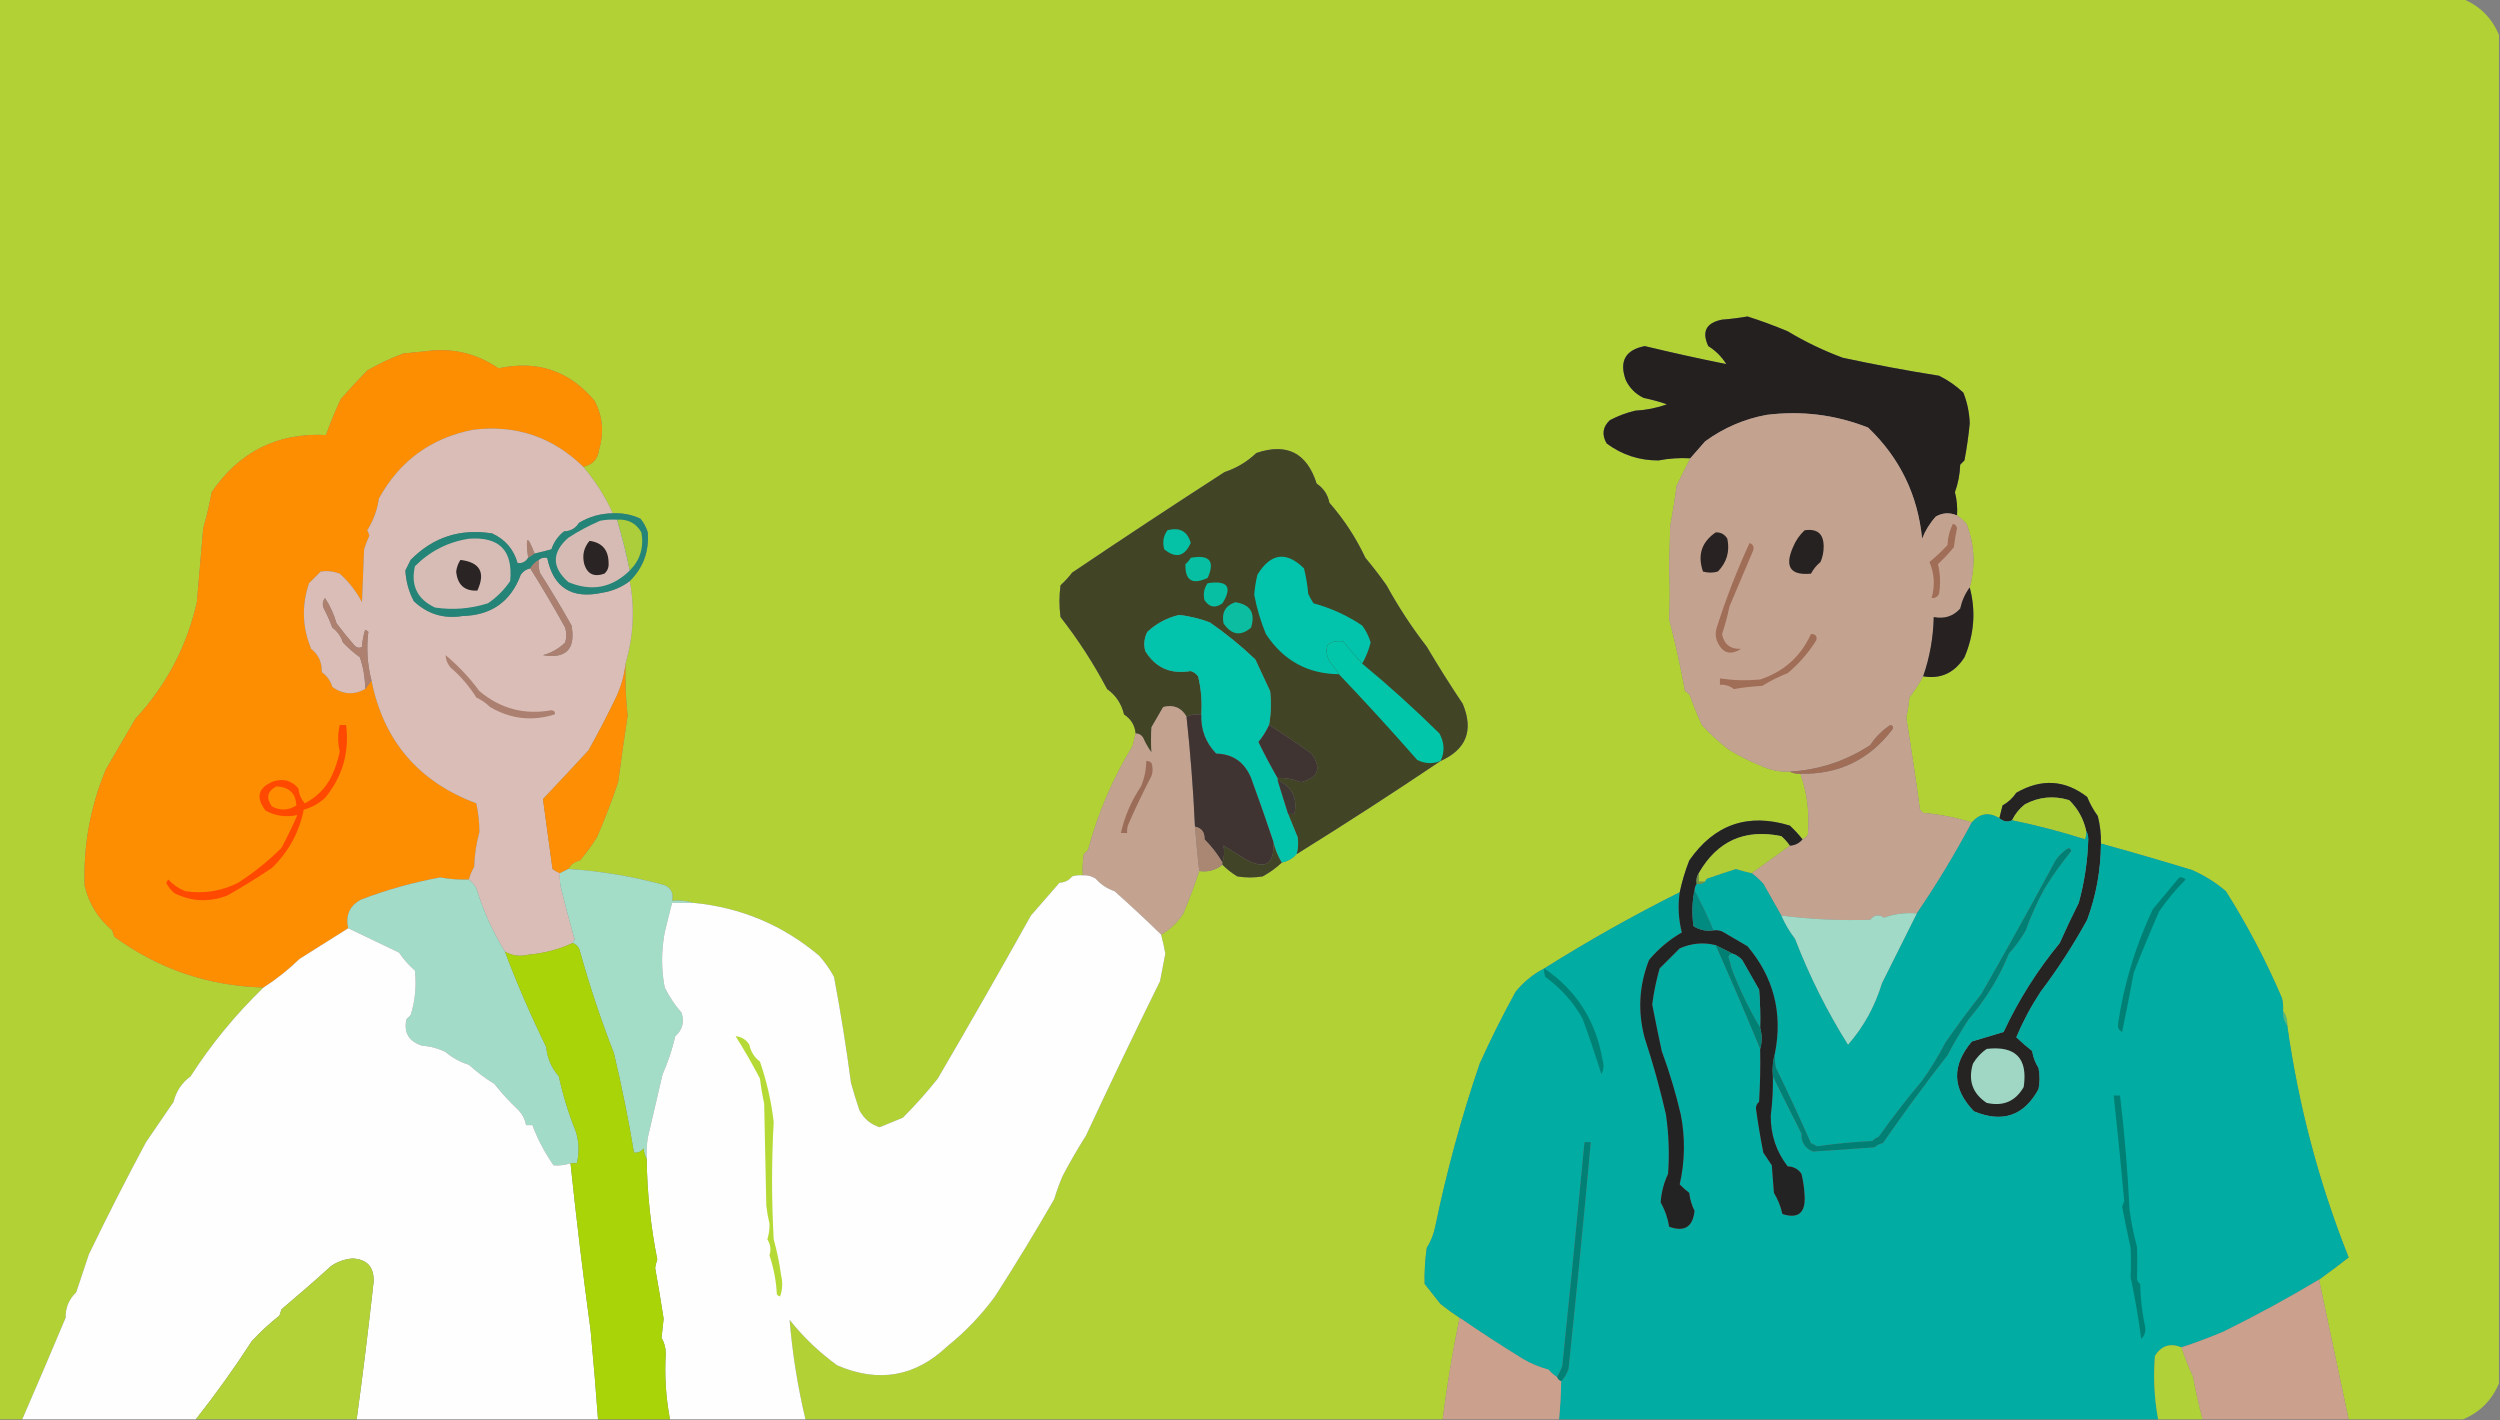 <?xml version="1.0" encoding="UTF-8"?>
<!DOCTYPE svg PUBLIC "-//W3C//DTD SVG 1.1//EN" "http://www.w3.org/Graphics/SVG/1.1/DTD/svg11.dtd">
<svg xmlns="http://www.w3.org/2000/svg" version="1.1" width="1181px" height="671px" style="shape-rendering:geometricPrecision; text-rendering:geometricPrecision; image-rendering:optimizeQuality; fill-rule:evenodd; clip-rule:evenodd" xmlns:xlink="http://www.w3.org/1999/xlink">
<rect width="100%" height="100%" fill="#808080" stroke="none"/>
<g><path style="opacity:1" fill="#b1d135" d="M -0.5,-0.5 C 387.5,-0.5 775.5,-0.5 1163.5,-0.5C 1171.5,2.833 1177.17,8.5 1180.5,16.5C 1180.5,228.833 1180.5,441.167 1180.5,653.5C 1177.17,661.5 1171.5,667.167 1163.5,670.5C 1145.5,670.5 1127.5,670.5 1109.5,670.5C 1104.86,648.537 1100.2,626.537 1095.5,604.5C 1100.29,601.086 1104.95,597.586 1109.5,594C 1095.49,558.853 1085.82,522.353 1080.5,484.5C 1080.59,481.848 1079.92,479.515 1078.5,477.5C 1078.66,475.473 1078.5,473.473 1078,471.5C 1070.48,453.917 1061.65,437.083 1051.5,421C 1046.74,416.931 1041.4,413.597 1035.5,411C 1021.17,406.618 1006.83,402.452 992.5,398.5C 992.575,394.103 992.075,389.77 991,385.5C 988.96,382.719 987.293,379.719 986,376.5C 975.491,368.365 964.324,367.698 952.5,374.5C 950.81,377.024 948.643,379.024 946,380.5C 945.495,382.518 944.995,384.518 944.5,386.5C 939.579,383.552 935.246,384.219 931.5,388.5C 924.107,386.216 916.44,384.716 908.5,384C 908,383.5 907.5,383 907,382.5C 905.052,368.106 902.885,353.606 900.5,339C 901.204,335.872 901.704,332.706 902,329.5C 904.452,326.239 906.619,322.906 908.5,319.5C 916.801,320.881 923.301,317.881 928,310.5C 932.62,299.694 933.453,288.694 930.5,277.5C 933.268,267.288 932.768,257.288 929,247.5C 927.629,245.959 926.129,244.625 924.5,243.5C 924.759,239.76 924.426,236.094 923.5,232.5C 925.022,228.318 925.855,223.985 926,219.5C 926.667,218.833 927.333,218.167 928,217.5C 929.105,211.704 929.938,205.87 930.5,200C 930.33,194.981 929.33,190.148 927.5,185.5C 924.095,182.269 920.261,179.602 916,177.5C 900.785,175.093 885.618,172.259 870.5,169C 861.462,165.648 852.795,161.481 844.5,156.5C 838.257,153.876 831.923,151.543 825.5,149.5C 821.529,150.197 817.529,150.697 813.5,151C 805.982,152.495 803.815,156.662 807,163.5C 810.5,165.667 813.333,168.5 815.5,172C 802.819,169.458 789.986,166.625 777,163.5C 767.838,165.299 764.838,170.632 768,179.5C 769.829,183.323 772.662,186.157 776.5,188C 780.251,188.749 783.918,189.749 787.5,191C 782.65,192.732 777.65,193.732 772.5,194C 768.324,194.977 764.324,196.477 760.5,198.5C 757.096,201.704 756.596,205.371 759,209.5C 766.273,214.886 774.44,217.553 783.5,217.5C 788.435,216.552 793.435,216.219 798.5,216.5C 796.326,220.848 794.159,225.182 792,229.5C 791.196,235.88 790.196,242.214 789,248.5C 788.833,255.167 788.667,261.833 788.5,268.5C 788.905,276.593 788.905,284.593 788.5,292.5C 791.424,303.609 793.924,314.943 796,326.5C 797.158,326.998 797.991,327.831 798.5,329C 800.138,333.58 801.971,338.08 804,342.5C 807.867,346.702 812.033,350.535 816.5,354C 821.582,357.152 826.916,359.818 832.5,362C 836.568,363.894 840.902,364.727 845.5,364.5C 847.042,365.301 848.708,365.634 850.5,365.5C 853.8,374.855 854.967,384.521 854,394.5C 853.292,395.381 852.458,396.047 851.5,396.5C 849.706,394.203 847.706,392.037 845.5,390C 825.664,383.945 809.831,389.445 798,406.5C 796.074,411.435 794.574,416.435 793.5,421.5C 771.558,432.469 750.225,444.469 729.5,457.5C 724.294,460.197 719.794,463.863 716,468.5C 709.872,479.621 704.205,490.954 699,502.5C 690.409,527.682 683.409,553.349 678,579.5C 677.268,583.115 675.935,586.448 674,589.5C 673.199,595.165 672.866,600.832 673,606.5C 675.5,609.667 678,612.833 680.5,616C 683.402,618.307 686.402,620.473 689.5,622.5C 686.26,638.28 683.593,654.28 681.5,670.5C 581.167,670.5 480.833,670.5 380.5,670.5C 376.838,655.123 374.338,639.456 373,623.5C 379.512,631.678 387.012,638.844 395.5,645C 414.966,653.383 432.299,650.383 447.5,636C 455.95,629.213 463.45,621.38 470,612.5C 479.702,597.397 489.036,582.064 498,566.5C 499.15,562.712 500.483,559.046 502,555.5C 505.401,549.034 509.068,542.7 513,536.5C 524.365,512.101 536.032,487.767 548,463.5C 548.848,459.15 549.681,454.816 550.5,450.5C 549.954,447.434 549.288,444.434 548.5,441.5C 552.789,439.046 556.289,435.712 559,431.5C 561.817,424.783 564.317,418.116 566.5,411.5C 570.666,412.056 574.332,411.056 577.5,408.5C 579.559,410.594 581.893,412.428 584.5,414C 588.5,414.667 592.5,414.667 596.5,414C 599.802,412.195 602.802,410.028 605.5,407.5C 608.317,406.905 610.65,405.572 612.5,403.5C 635.418,389.254 658.084,374.588 680.5,359.5C 692.707,354.029 696.207,345.029 691,332.5C 685.071,323.636 679.404,314.636 674,305.5C 666.933,296.38 660.599,286.713 655,276.5C 651.843,272.02 648.51,267.687 645,263.5C 640.575,254.064 634.908,245.398 628,237.5C 627.242,233.644 625.242,230.644 622,228.5C 617.384,213.942 607.884,209.109 593.5,214C 589.217,218.105 584.217,221.105 578.5,223C 554.387,238.564 530.387,254.397 506.5,270.5C 504.823,272.676 502.989,274.676 501,276.5C 500.333,281.5 500.333,286.5 501,291.5C 509.327,302.143 516.66,313.477 523,325.5C 527.153,328.463 529.82,332.463 531,337.5C 534.273,339.609 536.106,342.609 536.5,346.5C 536.005,348.482 535.505,350.482 535,352.5C 525.687,367.751 518.687,384.084 514,401.5C 513.333,402.167 512.667,402.833 512,403.5C 511.502,406.817 511.335,410.15 511.5,413.5C 509.801,413.34 508.134,413.506 506.5,414C 504.974,415.887 502.974,416.887 500.5,417C 496,422.167 491.5,427.333 487,432.5C 472.613,458.267 457.946,483.934 443,509.5C 437.814,516.016 432.314,522.182 426.5,528C 422.783,529.53 419.116,531.03 415.5,532.5C 411.321,531.164 408.154,528.497 406,524.5C 404.541,520.2 403.207,515.867 402,511.5C 399.803,494.85 397.136,478.183 394,461.5C 392.056,457.89 389.723,454.557 387,451.5C 369.812,436.992 349.978,428.659 327.5,426.5C 324.375,425.521 321.042,425.187 317.5,425.5C 318.275,421.818 316.941,419.318 313.5,418C 298.616,413.964 283.616,411.464 268.5,410.5C 269.703,408.366 271.537,407.032 274,406.5C 276.911,403.01 279.578,399.344 282,395.5C 285.735,386.956 289.069,378.29 292,369.5C 293.422,358.98 294.922,348.48 296.5,338C 295.577,329.865 295.244,321.698 295.5,313.5C 299.261,300.5 299.928,287.5 297.5,274.5C 303.832,268.201 306.665,260.534 306,251.5C 305.269,249.101 304.102,246.935 302.5,245C 298.368,243.1 294.034,242.267 289.5,242.5C 285.842,234.515 281.175,227.181 275.5,220.5C 279.878,219.621 282.378,216.954 283,212.5C 285.393,204.495 284.727,196.828 281,189.5C 269.123,175.196 253.957,170.03 235.5,174C 224.947,166.78 213.28,164.113 200.5,166C 197.167,166.333 193.833,166.667 190.5,167C 184.639,169.178 178.973,171.845 173.5,175C 169.235,179.388 165.068,183.888 161,188.5C 158.39,194.053 156.057,199.719 154,205.5C 131.048,204.385 113.048,213.385 100,232.5C 98.975,238.224 97.642,243.891 96,249.5C 94.993,261.17 93.993,272.837 93,284.5C 88.249,305.413 78.583,323.747 64,339.5C 59.29,347.527 54.624,355.527 50,363.5C 42.648,381.166 39.315,399.499 40,418.5C 42.062,426.967 46.395,433.967 53,439.5C 53.333,440.5 53.667,441.5 54,442.5C 74.885,457.774 98.385,465.774 124.5,466.5C 111.33,479.2 99.83,493.2 90,508.5C 85.879,511.526 83.213,515.526 82,520.5C 77.678,526.825 73.345,533.159 69,539.5C 59.615,557.002 50.615,574.669 42,592.5C 39.959,598.56 37.959,604.56 36,610.5C 32.592,613.712 30.925,617.712 31,622.5C 24.204,638.704 17.371,654.704 10.5,670.5C 6.833,670.5 3.167,670.5 -0.5,670.5C -0.5,446.833 -0.5,223.167 -0.5,-0.5 Z"/></g>
<g><path style="opacity:1" fill="#252020" d="M 924.5,243.5 C 921.1,242.014 917.767,242.18 914.5,244C 911.694,247.114 909.527,250.614 908,254.5C 905.961,233.804 897.461,216.304 882.5,202C 867.068,195.915 851.068,193.915 834.5,196C 823.995,197.922 814.329,202.089 805.5,208.5C 803.144,211.186 800.811,213.853 798.5,216.5C 793.435,216.219 788.435,216.552 783.5,217.5C 774.44,217.553 766.273,214.886 759,209.5C 756.596,205.371 757.096,201.704 760.5,198.5C 764.324,196.477 768.324,194.977 772.5,194C 777.65,193.732 782.65,192.732 787.5,191C 783.918,189.749 780.251,188.749 776.5,188C 772.662,186.157 769.829,183.323 768,179.5C 764.838,170.632 767.838,165.299 777,163.5C 789.986,166.625 802.819,169.458 815.5,172C 813.333,168.5 810.5,165.667 807,163.5C 803.815,156.662 805.982,152.495 813.5,151C 817.529,150.697 821.529,150.197 825.5,149.5C 831.923,151.543 838.257,153.876 844.5,156.5C 852.795,161.481 861.462,165.648 870.5,169C 885.618,172.259 900.785,175.093 916,177.5C 920.261,179.602 924.095,182.269 927.5,185.5C 929.33,190.148 930.33,194.981 930.5,200C 929.938,205.87 929.105,211.704 928,217.5C 927.333,218.167 926.667,218.833 926,219.5C 925.855,223.985 925.022,228.318 923.5,232.5C 924.426,236.094 924.759,239.76 924.5,243.5 Z"/></g>
<g><path style="opacity:1" fill="#fe8e01" d="M 275.5,220.5 C 261.012,206.374 243.678,200.541 223.5,203C 203.588,206.916 188.755,217.749 179,235.5C 178.214,240.899 176.381,245.899 173.5,250.5C 173.931,251.293 174.265,252.127 174.5,253C 173.528,255.111 172.695,257.278 172,259.5C 171.667,267.833 171.333,276.167 171,284.5C 168.356,279.402 164.856,274.902 160.5,271C 157.558,269.876 154.558,269.542 151.5,270C 149.667,271.833 147.833,273.667 146,275.5C 142.451,286.001 142.784,296.334 147,306.5C 150.485,309.325 152.152,312.991 152,317.5C 154.472,319.298 156.139,321.632 157,324.5C 162.015,328.101 167.182,328.435 172.5,325.5C 173.5,324.167 174.5,322.833 175.5,321.5C 181.199,349.959 197.699,369.293 225,379.5C 225.957,383.956 226.457,388.456 226.5,393C 225.01,398.367 224.177,403.867 224,409.5C 222.878,411.407 222.045,413.407 221.5,415.5C 216.961,415.678 212.461,415.345 208,414.5C 195.163,416.834 182.663,420.334 170.5,425C 165.137,427.91 163.137,432.41 164.5,438.5C 156.931,443.296 149.264,448.129 141.5,453C 136.246,458.094 130.58,462.594 124.5,466.5C 98.385,465.774 74.885,457.774 54,442.5C 53.667,441.5 53.333,440.5 53,439.5C 46.395,433.967 42.062,426.967 40,418.5C 39.315,399.499 42.648,381.166 50,363.5C 54.624,355.527 59.29,347.527 64,339.5C 78.583,323.747 88.249,305.413 93,284.5C 93.993,272.837 94.993,261.17 96,249.5C 97.642,243.891 98.975,238.224 100,232.5C 113.048,213.385 131.048,204.385 154,205.5C 156.057,199.719 158.39,194.053 161,188.5C 165.068,183.888 169.235,179.388 173.5,175C 178.973,171.845 184.639,169.178 190.5,167C 193.833,166.667 197.167,166.333 200.5,166C 213.28,164.113 224.947,166.78 235.5,174C 253.957,170.03 269.123,175.196 281,189.5C 284.727,196.828 285.393,204.495 283,212.5C 282.378,216.954 279.878,219.621 275.5,220.5 Z"/></g>
<g><path style="opacity:1" fill="#c4a290" d="M 924.5,243.5 C 926.129,244.625 927.629,245.959 929,247.5C 932.768,257.288 933.268,267.288 930.5,277.5C 928.352,280.403 926.852,283.736 926,287.5C 922.702,291.165 918.535,292.498 913.5,291.5C 913.281,301.212 911.614,310.546 908.5,319.5C 906.619,322.906 904.452,326.239 902,329.5C 901.704,332.706 901.204,335.872 900.5,339C 902.885,353.606 905.052,368.106 907,382.5C 907.5,383 908,383.5 908.5,384C 916.44,384.716 924.107,386.216 931.5,388.5C 923.53,403.421 914.864,417.755 905.5,431.5C 900.102,431.043 894.936,431.71 890,433.5C 887.517,431.837 885.35,432.171 883.5,434.5C 869.379,434.958 855.379,434.291 841.5,432.5C 838.679,427.527 835.845,422.527 833,417.5C 831.27,415.598 829.437,413.931 827.5,412.5C 833.58,408.141 839.58,403.808 845.5,399.5C 847.97,399.346 849.97,398.346 851.5,396.5C 852.458,396.047 853.292,395.381 854,394.5C 854.967,384.521 853.8,374.855 850.5,365.5C 868.576,365.927 883.076,358.927 894,344.5C 894.591,343.517 894.257,342.85 893,342.5C 889.179,344.988 886.012,348.154 883.5,352C 871.813,359.579 859.147,363.745 845.5,364.5C 840.902,364.727 836.568,363.894 832.5,362C 826.916,359.818 821.582,357.152 816.5,354C 812.033,350.535 807.867,346.702 804,342.5C 801.971,338.08 800.138,333.58 798.5,329C 797.991,327.831 797.158,326.998 796,326.5C 793.924,314.943 791.424,303.609 788.5,292.5C 788.905,284.593 788.905,276.593 788.5,268.5C 788.667,261.833 788.833,255.167 789,248.5C 790.196,242.214 791.196,235.88 792,229.5C 794.159,225.182 796.326,220.848 798.5,216.5C 800.811,213.853 803.144,211.186 805.5,208.5C 814.329,202.089 823.995,197.922 834.5,196C 851.068,193.915 867.068,195.915 882.5,202C 897.461,216.304 905.961,233.804 908,254.5C 909.527,250.614 911.694,247.114 914.5,244C 917.767,242.18 921.1,242.014 924.5,243.5 Z"/></g>
<g><path style="opacity:1" fill="#dabdb6" d="M 275.5,220.5 C 281.175,227.181 285.842,234.515 289.5,242.5C 283.742,242.549 278.408,244.049 273.5,247C 271.892,249.609 269.559,250.942 266.5,251C 263.639,253.219 261.639,256.053 260.5,259.5C 257.813,260.26 255.147,260.927 252.5,261.5C 249.11,252.458 248.11,253.125 249.5,263.5C 248.335,265.416 246.668,266.249 244.5,266C 242.656,259.489 238.656,254.822 232.5,252C 217.416,249.584 204.582,253.751 194,264.5C 193.167,266.167 192.333,267.833 191.5,269.5C 191.788,274.694 193.122,279.528 195.5,284C 201.969,290.098 209.636,292.432 218.5,291C 232.141,290.677 241.308,284.177 246,271.5C 247.129,269.859 248.629,268.859 250.5,268.5C 256.259,277.684 261.759,287.017 267,296.5C 267.667,298.833 267.667,301.167 267,303.5C 264.033,306.401 260.533,308.401 256.5,309.5C 267.461,311.304 271.961,306.637 270,295.5C 265.265,287.033 260.265,278.7 255,270.5C 254.505,268.527 254.338,266.527 254.5,264.5C 255.568,263.566 256.901,263.232 258.5,263.5C 261.396,277.613 270.062,283.113 284.5,280C 289.407,279.194 293.74,277.361 297.5,274.5C 299.928,287.5 299.261,300.5 295.5,313.5C 294.964,318.962 293.464,324.295 291,329.5C 286.922,337.991 282.588,346.324 278,354.5C 270.806,362.292 263.639,369.958 256.5,377.5C 258.003,388.517 259.503,399.517 261,410.5C 262.113,411.305 263.279,411.972 264.5,412.5C 264.337,414.857 264.503,417.19 265,419.5C 267.043,427.737 269.21,435.903 271.5,444C 270.944,444.383 270.611,444.883 270.5,445.5C 263.926,448.544 256.926,450.377 249.5,451C 245.525,451.987 241.859,451.487 238.5,449.5C 232.768,440.172 228.268,430.172 225,419.5C 224.051,417.907 222.885,416.574 221.5,415.5C 222.045,413.407 222.878,411.407 224,409.5C 224.177,403.867 225.01,398.367 226.5,393C 226.457,388.456 225.957,383.956 225,379.5C 197.699,369.293 181.199,349.959 175.5,321.5C 173.539,313.903 173.039,306.236 174,298.5C 173.586,298.043 173.086,297.709 172.5,297.5C 171.682,300.107 171.182,302.774 171,305.5C 169.927,306.28 168.76,306.113 167.5,305C 164.536,301.552 161.703,298.052 159,294.5C 157.726,290.116 155.892,286.116 153.5,282.5C 152.369,284.074 152.202,285.741 153,287.5C 154.528,290.417 155.861,293.417 157,296.5C 159.39,298.267 161.057,300.6 162,303.5C 164.479,306.069 167.146,308.402 170,310.5C 171.673,315.363 172.506,320.363 172.5,325.5C 167.182,328.435 162.015,328.101 157,324.5C 156.139,321.632 154.472,319.298 152,317.5C 152.152,312.991 150.485,309.325 147,306.5C 142.784,296.334 142.451,286.001 146,275.5C 147.833,273.667 149.667,271.833 151.5,270C 154.558,269.542 157.558,269.876 160.5,271C 164.856,274.902 168.356,279.402 171,284.5C 171.333,276.167 171.667,267.833 172,259.5C 172.695,257.278 173.528,255.111 174.5,253C 174.265,252.127 173.931,251.293 173.5,250.5C 176.381,245.899 178.214,240.899 179,235.5C 188.755,217.749 203.588,206.916 223.5,203C 243.678,200.541 261.012,206.374 275.5,220.5 Z"/></g>
<g><path style="opacity:1" fill="#414425" d="M 680.5,359.5 C 658.084,374.588 635.418,389.254 612.5,403.5C 613.263,400.859 613.43,398.192 613,395.5C 611.487,391.812 609.987,388.145 608.5,384.5C 609.5,384.5 610.5,384.5 611.5,384.5C 613.022,376.876 610.355,371.542 603.5,368.5C 603.5,368.167 603.5,367.833 603.5,367.5C 607.3,367.411 610.966,368.078 614.5,369.5C 622.824,367.364 624.49,362.864 619.5,356C 612.979,351.317 606.312,346.817 599.5,342.5C 600.442,337.195 600.609,331.861 600,326.5C 597.667,321.5 595.333,316.5 593,311.5C 586.338,305.145 579.171,299.312 571.5,294C 566.824,292.247 561.99,291.081 557,290.5C 551.296,291.846 546.296,294.513 542,298.5C 540.543,301.366 540.21,304.366 541,307.5C 545.821,315.458 552.987,318.624 562.5,317C 563.931,317.465 565.097,318.299 566,319.5C 567.41,325.379 567.91,331.379 567.5,337.5C 565.05,337.298 562.717,337.631 560.5,338.5C 558.041,334.276 554.374,332.776 549.5,334C 547.667,337.167 545.833,340.333 544,343.5C 543.674,347.53 543.674,351.53 544,355.5C 542.414,353.33 541.08,350.996 540,348.5C 539.184,347.177 538.017,346.511 536.5,346.5C 536.106,342.609 534.273,339.609 531,337.5C 529.82,332.463 527.153,328.463 523,325.5C 516.66,313.477 509.327,302.143 501,291.5C 500.333,286.5 500.333,281.5 501,276.5C 502.989,274.676 504.823,272.676 506.5,270.5C 530.387,254.397 554.387,238.564 578.5,223C 584.217,221.105 589.217,218.105 593.5,214C 607.884,209.109 617.384,213.942 622,228.5C 625.242,230.644 627.242,233.644 628,237.5C 634.908,245.398 640.575,254.064 645,263.5C 648.51,267.687 651.843,272.02 655,276.5C 660.599,286.713 666.933,296.38 674,305.5C 679.404,314.636 685.071,323.636 691,332.5C 696.207,345.029 692.707,354.029 680.5,359.5 Z"/></g>
<g><path style="opacity:1" fill="#05c2a6" d="M 551.5,250.5 C 557.318,248.969 560.984,250.969 562.5,256.5C 559.6,262.933 555.434,263.933 550,259.5C 549.068,256.177 549.568,253.177 551.5,250.5 Z"/></g>
<g><path style="opacity:1" fill="#272222" d="M 852.5,250.5 C 858.44,249.613 861.44,252.113 861.5,258C 861.536,260.63 861.036,263.13 860,265.5C 858.122,267.043 856.622,268.876 855.5,271C 845.782,271.915 842.949,267.748 847,258.5C 848.273,255.403 850.107,252.736 852.5,250.5 Z"/></g>
<g><path style="opacity:1" fill="#282223" d="M 810.5,251.5 C 812.903,251.393 814.736,252.393 816,254.5C 817.247,260.495 815.747,265.662 811.5,270C 809.167,270.667 806.833,270.667 804.5,270C 801.814,262.232 803.814,256.066 810.5,251.5 Z"/></g>
<g><path style="opacity:1" fill="#a06d57" d="M 922.5,247.5 C 923.586,247.62 924.253,248.287 924.5,249.5C 923.861,252.475 923.361,255.475 923,258.5C 920.655,261.344 918.155,264.01 915.5,266.5C 916.61,271.111 916.777,275.778 916,280.5C 915.29,281.973 914.124,282.64 912.5,282.5C 914.152,276.683 913.819,271.017 911.5,265.5C 914.458,263.044 917.291,260.378 920,257.5C 920.146,253.942 920.979,250.609 922.5,247.5 Z"/></g>
<g><path style="opacity:1" fill="#07c0a4" d="M 562.5,263.5 C 571.401,261.883 574.068,265.05 570.5,273C 563.271,276.406 559.771,274.239 560,266.5C 561.045,265.627 561.878,264.627 562.5,263.5 Z"/></g>
<g><path style="opacity:1" fill="#02c3ac" d="M 643.5,313.5 C 640.389,310.124 637.389,306.624 634.5,303C 627.115,302.23 624.948,305.396 628,312.5C 629.752,314.351 631.252,316.351 632.5,318.5C 617.722,318.357 606.222,312.023 598,299.5C 595.536,293.511 593.703,287.344 592.5,281C 592.741,277.793 593.241,274.626 594,271.5C 600.273,261.252 607.606,260.252 616,268.5C 616.993,272.442 617.66,276.442 618,280.5C 618.707,282.081 619.54,283.581 620.5,285C 628.819,287.264 636.485,290.764 643.5,295.5C 645.32,297.969 646.654,300.636 647.5,303.5C 646.612,307.04 645.278,310.373 643.5,313.5 Z"/></g>
<g><path style="opacity:1" fill="#248477" d="M 289.5,242.5 C 294.034,242.267 298.368,243.1 302.5,245C 304.102,246.935 305.269,249.101 306,251.5C 306.665,260.534 303.832,268.201 297.5,274.5C 293.74,277.361 289.407,279.194 284.5,280C 270.062,283.113 261.396,277.613 258.5,263.5C 256.901,263.232 255.568,263.566 254.5,264.5C 252.833,265.5 251.5,266.833 250.5,268.5C 248.629,268.859 247.129,269.859 246,271.5C 241.308,284.177 232.141,290.677 218.5,291C 209.636,292.432 201.969,290.098 195.5,284C 193.122,279.528 191.788,274.694 191.5,269.5C 192.333,267.833 193.167,266.167 194,264.5C 204.582,253.751 217.416,249.584 232.5,252C 238.656,254.822 242.656,259.489 244.5,266C 246.668,266.249 248.335,265.416 249.5,263.5C 250.5,262.833 251.5,262.167 252.5,261.5C 255.147,260.927 257.813,260.26 260.5,259.5C 261.639,256.053 263.639,253.219 266.5,251C 269.559,250.942 271.892,249.609 273.5,247C 278.408,244.049 283.742,242.549 289.5,242.5 Z"/></g>
<g><path style="opacity:1" fill="#aa8070" d="M 252.5,261.5 C 251.5,262.167 250.5,262.833 249.5,263.5C 248.11,253.125 249.11,252.458 252.5,261.5 Z"/></g>
<g><path style="opacity:1" fill="#d7bcb6" d="M 221.5,254.5 C 235.911,253.411 242.411,260.078 241,274.5C 238.167,278.667 234.667,282.167 230.5,285C 222.211,287.598 213.878,288.264 205.5,287C 197.129,283.091 193.963,276.591 196,267.5C 203.145,260.345 211.645,256.011 221.5,254.5 Z"/></g>
<g><path style="opacity:1" fill="#2a2425" d="M 217.5,264.5 C 226.783,265.626 229.45,270.46 225.5,279C 219.45,279.294 216.116,276.294 215.5,270C 215.758,267.991 216.425,266.157 217.5,264.5 Z"/></g>
<g><path style="opacity:1" fill="#acce3b" d="M 291.5,245.5 C 296.623,245.141 300.456,247.141 303,251.5C 304.233,258.6 302.399,264.6 297.5,269.5C 295.816,261.431 293.816,253.431 291.5,245.5 Z"/></g>
<g><path style="opacity:1" fill="#d6bbb4" d="M 291.5,245.5 C 293.816,253.431 295.816,261.431 297.5,269.5C 289.119,277.737 279.452,279.571 268.5,275C 260.591,267.982 260.591,260.982 268.5,254C 273.249,250.931 278.249,248.264 283.5,246C 286.146,245.503 288.813,245.336 291.5,245.5 Z"/></g>
<g><path style="opacity:1" fill="#2a2425" d="M 278.5,255.5 C 284.464,256.306 287.464,259.806 287.5,266C 287.646,268.034 286.98,269.701 285.5,271C 280.661,272.716 277.494,271.216 276,266.5C 274.946,262.345 275.78,258.678 278.5,255.5 Z"/></g>
<g><path style="opacity:1" fill="#ac8070" d="M 254.5,264.5 C 254.338,266.527 254.505,268.527 255,270.5C 260.265,278.7 265.265,287.033 270,295.5C 271.961,306.637 267.461,311.304 256.5,309.5C 260.533,308.401 264.033,306.401 267,303.5C 267.667,301.167 267.667,298.833 267,296.5C 261.759,287.017 256.259,277.684 250.5,268.5C 251.5,266.833 252.833,265.5 254.5,264.5 Z"/></g>
<g><path style="opacity:1" fill="#07c0a3" d="M 570.5,275.5 C 579.953,274.081 582.286,277.247 577.5,285C 574.118,287.425 571.285,286.925 569,283.5C 568.288,280.562 568.788,277.896 570.5,275.5 Z"/></g>
<g><path style="opacity:1" fill="#272221" d="M 930.5,277.5 C 933.453,288.694 932.62,299.694 928,310.5C 923.301,317.881 916.801,320.881 908.5,319.5C 911.614,310.546 913.281,301.212 913.5,291.5C 918.535,292.498 922.702,291.165 926,287.5C 926.852,283.736 928.352,280.403 930.5,277.5 Z"/></g>
<g><path style="opacity:1" fill="#0cbda1" d="M 583.5,284.5 C 590.652,285.5 593.152,289.5 591,296.5C 586.145,300.67 581.812,300.003 578,294.5C 577.022,289.444 578.855,286.111 583.5,284.5 Z"/></g>
<g><path style="opacity:1" fill="#02c3ab" d="M 599.5,342.5 C 598.205,345.363 596.538,348.03 594.5,350.5C 597.314,356.287 600.314,361.953 603.5,367.5C 603.5,367.833 603.5,368.167 603.5,368.5C 605.149,373.783 606.816,379.117 608.5,384.5C 609.987,388.145 611.487,391.812 613,395.5C 613.43,398.192 613.263,400.859 612.5,403.5C 610.65,405.572 608.317,406.905 605.5,407.5C 603.562,404.341 602.229,401.008 601.5,397.5C 598.199,387.622 594.699,377.622 591,367.5C 587.872,360.009 582.372,356.175 574.5,356C 569.51,350.761 567.177,344.595 567.5,337.5C 567.91,331.379 567.41,325.379 566,319.5C 565.097,318.299 563.931,317.465 562.5,317C 552.987,318.624 545.821,315.458 541,307.5C 540.21,304.366 540.543,301.366 542,298.5C 546.296,294.513 551.296,291.846 557,290.5C 561.99,291.081 566.824,292.247 571.5,294C 579.171,299.312 586.338,305.145 593,311.5C 595.333,316.5 597.667,321.5 600,326.5C 600.609,331.861 600.442,337.195 599.5,342.5 Z"/></g>
<g><path style="opacity:1" fill="#a06d57" d="M 826.5,256.5 C 828.344,257.204 828.844,258.537 828,260.5C 824.336,269.143 820.669,277.809 817,286.5C 816.115,290.895 814.948,295.228 813.5,299.5C 814.426,304.42 817.426,306.754 822.5,306.5C 817.275,309.858 813.442,308.525 811,302.5C 810.333,300.5 810.333,298.5 811,296.5C 815.306,282.878 820.473,269.545 826.5,256.5 Z"/></g>
<g><path style="opacity:1" fill="#ad8070" d="M 175.5,321.5 C 174.5,322.833 173.5,324.167 172.5,325.5C 172.506,320.363 171.673,315.363 170,310.5C 167.146,308.402 164.479,306.069 162,303.5C 161.057,300.6 159.39,298.267 157,296.5C 155.861,293.417 154.528,290.417 153,287.5C 152.202,285.741 152.369,284.074 153.5,282.5C 155.892,286.116 157.726,290.116 159,294.5C 161.703,298.052 164.536,301.552 167.5,305C 168.76,306.113 169.927,306.28 171,305.5C 171.182,302.774 171.682,300.107 172.5,297.5C 173.086,297.709 173.586,298.043 174,298.5C 173.039,306.236 173.539,313.903 175.5,321.5 Z"/></g>
<g><path style="opacity:1" fill="#02c6aa" d="M 643.5,313.5 C 656.049,323.873 668.216,334.873 680,346.5C 682.399,350.944 682.565,355.278 680.5,359.5C 676.77,360.989 673.103,360.822 669.5,359C 657.453,345.269 645.12,331.769 632.5,318.5C 631.252,316.351 629.752,314.351 628,312.5C 624.948,305.396 627.115,302.23 634.5,303C 637.389,306.624 640.389,310.124 643.5,313.5 Z"/></g>
<g><path style="opacity:1" fill="#a06d56" d="M 855.5,299.5 C 857.686,299.511 858.519,300.511 858,302.5C 854.306,308.403 849.806,313.569 844.5,318C 840.325,319.616 836.325,321.616 832.5,324C 827.961,324.253 823.461,324.753 819,325.5C 817.121,323.987 814.954,323.321 812.5,323.5C 812.5,322.5 812.5,321.5 812.5,320.5C 818.811,321.427 825.144,321.594 831.5,321C 842.726,317.253 850.726,310.086 855.5,299.5 Z"/></g>
<g><path style="opacity:1" fill="#ac8070" d="M 210.5,309.5 C 216.438,314.443 221.772,320.11 226.5,326.5C 236.433,334.816 247.766,337.816 260.5,335.5C 261.932,335.733 262.432,336.4 262,337.5C 251.354,340.845 241.187,339.679 231.5,334C 229.595,332.13 227.428,330.63 225,329.5C 221.749,324.245 217.749,319.578 213,315.5C 211.441,313.783 210.608,311.783 210.5,309.5 Z"/></g>
<g><path style="opacity:1" fill="#fe8f05" d="M 295.5,313.5 C 295.244,321.698 295.577,329.865 296.5,338C 294.922,348.48 293.422,358.98 292,369.5C 289.069,378.29 285.735,386.956 282,395.5C 279.578,399.344 276.911,403.01 274,406.5C 271.537,407.032 269.703,408.366 268.5,410.5C 267.167,411.167 265.833,411.833 264.5,412.5C 263.279,411.972 262.113,411.305 261,410.5C 259.503,399.517 258.003,388.517 256.5,377.5C 263.639,369.958 270.806,362.292 278,354.5C 282.588,346.324 286.922,337.991 291,329.5C 293.464,324.295 294.964,318.962 295.5,313.5 Z"/></g>
<g><path style="opacity:1" fill="#c4a290" d="M 560.5,338.5 C 562.389,355.925 563.722,373.258 564.5,390.5C 565.044,397.556 565.71,404.556 566.5,411.5C 564.317,418.116 561.817,424.783 559,431.5C 556.289,435.712 552.789,439.046 548.5,441.5C 541.338,434.505 534.004,427.672 526.5,421C 522.981,419.82 519.981,417.82 517.5,415C 515.655,413.872 513.655,413.372 511.5,413.5C 511.335,410.15 511.502,406.817 512,403.5C 512.667,402.833 513.333,402.167 514,401.5C 518.687,384.084 525.687,367.751 535,352.5C 535.505,350.482 536.005,348.482 536.5,346.5C 538.017,346.511 539.184,347.177 540,348.5C 541.08,350.996 542.414,353.33 544,355.5C 543.674,351.53 543.674,347.53 544,343.5C 545.833,340.333 547.667,337.167 549.5,334C 554.374,332.776 558.041,334.276 560.5,338.5 Z"/></g>
<g><path style="opacity:1" fill="#403432" d="M 567.5,337.5 C 567.177,344.595 569.51,350.761 574.5,356C 582.372,356.175 587.872,360.009 591,367.5C 594.699,377.622 598.199,387.622 601.5,397.5C 602.272,408.234 597.938,411.067 588.5,406C 585.02,403.865 581.52,401.698 578,399.5C 578.492,402.319 578.326,404.986 577.5,407.5C 575.159,403.502 572.326,399.836 569,396.5C 569.149,393.16 567.649,391.16 564.5,390.5C 563.722,373.258 562.389,355.925 560.5,338.5C 562.717,337.631 565.05,337.298 567.5,337.5 Z"/></g>
<g><path style="opacity:1" fill="#3f3432" d="M 599.5,342.5 C 606.312,346.817 612.979,351.317 619.5,356C 624.49,362.864 622.824,367.364 614.5,369.5C 610.966,368.078 607.3,367.411 603.5,367.5C 600.314,361.953 597.314,356.287 594.5,350.5C 596.538,348.03 598.205,345.363 599.5,342.5 Z"/></g>
<g><path style="opacity:1" fill="#a06d57" d="M 850.5,365.5 C 848.708,365.634 847.042,365.301 845.5,364.5C 859.147,363.745 871.813,359.579 883.5,352C 886.012,348.154 889.179,344.988 893,342.5C 894.257,342.85 894.591,343.517 894,344.5C 883.076,358.927 868.576,365.927 850.5,365.5 Z"/></g>
<g><path style="opacity:1" fill="#9b6d59" d="M 541.5,359.5 C 542.496,359.414 543.329,359.748 544,360.5C 544.667,362.5 544.667,364.5 544,366.5C 540.082,374.004 536.415,381.671 533,389.5C 532.51,390.793 532.343,392.127 532.5,393.5C 531.5,393.5 530.5,393.5 529.5,393.5C 531.298,385.572 534.464,378.238 539,371.5C 540.617,367.694 541.45,363.694 541.5,359.5 Z"/></g>
<g><path style="opacity:1" fill="#ff4900" d="M 160.5,342.5 C 161.5,342.5 162.5,342.5 163.5,342.5C 165.116,355.48 161.783,366.98 153.5,377C 150.55,379.639 147.217,381.473 143.5,382.5C 141.357,393.164 136.357,402.33 128.5,410C 121.668,414.584 114.668,418.917 107.5,423C 98.958,426.313 90.625,425.98 82.5,422C 80.773,420.611 79.439,418.944 78.5,417C 78.833,416.5 79.167,416 79.5,415.5C 81.754,417.919 84.421,419.752 87.5,421C 96.336,422.315 104.669,420.981 112.5,417C 119.938,412.226 126.772,406.726 133,400.5C 135.698,395.391 138.198,390.224 140.5,385C 135.292,386.189 130.292,385.522 125.5,383C 120.572,376.581 121.905,371.915 129.5,369C 134.117,367.703 137.95,368.87 141,372.5C 141.249,375.177 142.249,377.51 144,379.5C 150.732,375.964 155.398,370.631 158,363.5C 159.037,360.724 159.87,357.89 160.5,355C 159.494,350.85 159.494,346.683 160.5,342.5 Z"/></g>
<g><path style="opacity:1" fill="#3e3734" d="M 603.5,368.5 C 610.355,371.542 613.022,376.876 611.5,384.5C 610.5,384.5 609.5,384.5 608.5,384.5C 606.816,379.117 605.149,373.783 603.5,368.5 Z"/></g>
<g><path style="opacity:1" fill="#252423" d="M 992.5,398.5 C 992.413,410.965 990.246,422.965 986,434.5C 979.504,446.338 972.171,457.672 964,468.5C 959.508,475.317 955.675,482.483 952.5,490C 954.874,492.277 957.374,494.443 960,496.5C 960.438,499.376 961.438,502.043 963,504.5C 963.667,507.833 963.667,511.167 963,514.5C 956.181,527.093 946.015,530.593 932.5,525C 922.195,514.332 921.861,503.332 931.5,492C 936.562,490.455 941.562,488.955 946.5,487.5C 953.554,472.396 962.387,458.396 973,445.5C 975.853,439.061 978.853,432.728 982,426.5C 984.691,416.709 986.191,406.709 986.5,396.5C 986.489,394.955 986.156,393.622 985.5,392.5C 984.279,386.894 981.613,382.06 977.5,378C 970.183,375.761 963.183,376.428 956.5,380C 953.882,382.106 951.882,384.606 950.5,387.5C 948.402,388.484 946.402,388.151 944.5,386.5C 944.995,384.518 945.495,382.518 946,380.5C 948.643,379.024 950.81,377.024 952.5,374.5C 964.324,367.698 975.491,368.365 986,376.5C 987.293,379.719 988.96,382.719 991,385.5C 992.075,389.77 992.575,394.103 992.5,398.5 Z"/></g>
<g><path style="opacity:1" fill="#ff8b00" d="M 130.5,371.5 C 136.548,371.718 139.714,374.718 140,380.5C 136.272,382.851 132.438,383.018 128.5,381C 125.551,377.023 126.218,373.856 130.5,371.5 Z"/></g>
<g><path style="opacity:1" fill="#accc36" d="M 985.5,392.5 C 985.657,393.873 985.49,395.207 985,396.5C 973.659,392.895 962.159,389.895 950.5,387.5C 951.882,384.606 953.882,382.106 956.5,380C 963.183,376.428 970.183,375.761 977.5,378C 981.613,382.06 984.279,386.894 985.5,392.5 Z"/></g>
<g><path style="opacity:1" fill="#01aca3" d="M 944.5,386.5 C 946.402,388.151 948.402,388.484 950.5,387.5C 962.159,389.895 973.659,392.895 985,396.5C 985.49,395.207 985.657,393.873 985.5,392.5C 986.156,393.622 986.489,394.955 986.5,396.5C 986.191,406.709 984.691,416.709 982,426.5C 978.853,432.728 975.853,439.061 973,445.5C 962.387,458.396 953.554,472.396 946.5,487.5C 941.562,488.955 936.562,490.455 931.5,492C 921.861,503.332 922.195,514.332 932.5,525C 946.015,530.593 956.181,527.093 963,514.5C 963.667,511.167 963.667,507.833 963,504.5C 961.438,502.043 960.438,499.376 960,496.5C 957.374,494.443 954.874,492.277 952.5,490C 955.675,482.483 959.508,475.317 964,468.5C 972.171,457.672 979.504,446.338 986,434.5C 990.246,422.965 992.413,410.965 992.5,398.5C 1006.83,402.452 1021.17,406.618 1035.5,411C 1041.4,413.597 1046.74,416.931 1051.5,421C 1061.65,437.083 1070.48,453.917 1078,471.5C 1078.5,473.473 1078.66,475.473 1078.5,477.5C 1078.41,480.152 1079.08,482.485 1080.5,484.5C 1085.82,522.353 1095.49,558.853 1109.5,594C 1104.95,597.586 1100.29,601.086 1095.5,604.5C 1080.9,613.235 1065.9,621.401 1050.5,629C 1043.9,631.808 1037.23,634.308 1030.5,636.5C 1025.24,634.326 1021.08,635.66 1018,640.5C 1017.17,650.617 1017.67,660.617 1019.5,670.5C 925.167,670.5 830.833,670.5 736.5,670.5C 737.053,664.681 737.387,658.681 737.5,652.5C 739.095,650.889 740.261,648.889 741,646.5C 744.747,610.857 748.247,575.19 751.5,539.5C 750.5,539.5 749.5,539.5 748.5,539.5C 745.165,574.846 741.665,610.179 738,645.5C 737.243,647.315 736.41,648.981 735.5,650.5C 734.064,649.571 732.731,648.405 731.5,647C 727.271,645.885 723.271,644.219 719.5,642C 709.339,635.753 699.339,629.253 689.5,622.5C 686.402,620.473 683.402,618.307 680.5,616C 678,612.833 675.5,609.667 673,606.5C 672.866,600.832 673.199,595.165 674,589.5C 675.935,586.448 677.268,583.115 678,579.5C 683.409,553.349 690.409,527.682 699,502.5C 704.205,490.954 709.872,479.621 716,468.5C 719.794,463.863 724.294,460.197 729.5,457.5C 750.225,444.469 771.558,432.469 793.5,421.5C 792.574,427.854 792.907,434.187 794.5,440.5C 788.629,443.861 783.462,448.194 779,453.5C 774.254,465.632 773.587,477.965 777,490.5C 780.882,502.3 784.215,514.3 787,526.5C 788.349,535.801 788.683,545.134 788,554.5C 786.009,558.722 784.842,563.222 784.5,568C 786.52,571.559 787.853,575.392 788.5,579.5C 795.721,582.108 799.721,579.608 800.5,572C 799.169,569.372 798.336,566.538 798,563.5C 796.365,562.274 794.865,560.941 793.5,559.5C 795.969,548.564 796.135,537.564 794,526.5C 791.636,516.394 788.636,506.394 785,496.5C 783.435,489.23 781.935,481.897 780.5,474.5C 781.251,468.745 782.417,463.078 784,457.5C 787.167,454.333 790.333,451.167 793.5,448C 799.139,445.532 804.806,445.032 810.5,446.5C 817.678,462.685 824.678,479.018 831.5,495.5C 831.666,503.84 831.5,512.173 831,520.5C 830.056,521.263 829.556,522.263 829.5,523.5C 830.45,530.533 831.617,537.533 833,544.5C 834.333,546.5 835.667,548.5 837,550.5C 837.333,554.833 837.667,559.167 838,563.5C 839.875,566.588 841.208,569.921 842,573.5C 849.448,575.862 852.948,573.029 852.5,565C 852.359,561.448 851.859,557.948 851,554.5C 849.442,552.232 847.276,551.066 844.5,551C 839.091,544.011 836.424,536.011 836.5,527C 837.284,520.857 837.617,514.69 837.5,508.5C 841.879,517.411 846.379,526.411 851,535.5C 850.815,539.647 852.648,542.48 856.5,544C 866.114,543.394 875.781,542.727 885.5,542C 886.623,540.956 887.956,540.29 889.5,540C 899.252,525.907 909.418,512.074 920,498.5C 923.081,492.669 926.415,487.002 930,481.5C 938.072,472.125 944.405,461.791 949,450.5C 952.086,447.059 954.752,443.392 957,439.5C 959.421,432.652 962.421,425.985 966,419.5C 969.796,413.375 973.963,407.542 978.5,402C 978.15,400.743 977.483,400.409 976.5,401C 974.333,402.5 972.5,404.333 971,406.5C 959.504,427.847 947.837,448.847 936,469.5C 930.079,477.023 924.412,484.69 919,492.5C 915.762,498.743 912.095,504.743 908,510.5C 900.804,519.062 893.97,527.896 887.5,537C 886.328,537.419 885.328,538.085 884.5,539C 875.769,539.409 867.102,540.242 858.5,541.5C 857.5,541 856.5,540.5 855.5,540C 850.224,528.064 844.724,516.231 839,504.5C 838.503,502.19 838.337,499.857 838.5,497.5C 842.193,478.435 837.86,461.602 825.5,447C 821.532,444.68 817.532,442.347 813.5,440C 812.207,439.51 810.873,439.343 809.5,439.5C 806.778,433.056 803.778,426.722 800.5,420.5C 800.557,419.391 800.89,418.391 801.5,417.5C 803.099,417.768 804.432,417.434 805.5,416.5C 805.611,415.883 805.944,415.383 806.5,415C 810.989,413.447 815.489,411.947 820,410.5C 822.497,411.249 824.997,411.916 827.5,412.5C 829.437,413.931 831.27,415.598 833,417.5C 835.845,422.527 838.679,427.527 841.5,432.5C 843.231,436.431 845.398,440.097 848,443.5C 854.757,461.014 863.09,477.68 873,493.5C 880.362,485.092 885.695,475.425 889,464.5C 894.511,453.478 900.011,442.478 905.5,431.5C 914.864,417.755 923.53,403.421 931.5,388.5C 935.246,384.219 939.579,383.552 944.5,386.5 Z"/></g>
<g><path style="opacity:1" fill="#242323" d="M 851.5,396.5 C 849.97,398.346 847.97,399.346 845.5,399.5C 844.375,397.871 843.041,396.371 841.5,395C 824.24,391.444 811.24,397.277 802.5,412.5C 801.549,413.919 801.216,415.585 801.5,417.5C 800.89,418.391 800.557,419.391 800.5,420.5C 799.348,425.985 799.182,431.651 800,437.5C 802.826,439.34 805.993,440.006 809.5,439.5C 810.873,439.343 812.207,439.51 813.5,440C 817.532,442.347 821.532,444.68 825.5,447C 837.86,461.602 842.193,478.435 838.5,497.5C 837.518,500.962 837.185,504.629 837.5,508.5C 837.617,514.69 837.284,520.857 836.5,527C 836.424,536.011 839.091,544.011 844.5,551C 847.276,551.066 849.442,552.232 851,554.5C 851.859,557.948 852.359,561.448 852.5,565C 852.948,573.029 849.448,575.862 842,573.5C 841.208,569.921 839.875,566.588 838,563.5C 837.667,559.167 837.333,554.833 837,550.5C 835.667,548.5 834.333,546.5 833,544.5C 831.617,537.533 830.45,530.533 829.5,523.5C 829.556,522.263 830.056,521.263 831,520.5C 831.5,512.173 831.666,503.84 831.5,495.5C 832.444,492.332 832.444,488.999 831.5,485.5C 831.666,479.491 831.499,473.491 831,467.5C 828.366,462.853 825.699,458.187 823,453.5C 821.729,452.117 820.229,451.117 818.5,450.5C 815.852,449.176 813.186,447.843 810.5,446.5C 804.806,445.032 799.139,445.532 793.5,448C 790.333,451.167 787.167,454.333 784,457.5C 782.417,463.078 781.251,468.745 780.5,474.5C 781.935,481.897 783.435,489.23 785,496.5C 788.636,506.394 791.636,516.394 794,526.5C 796.135,537.564 795.969,548.564 793.5,559.5C 794.865,560.941 796.365,562.274 798,563.5C 798.336,566.538 799.169,569.372 800.5,572C 799.721,579.608 795.721,582.108 788.5,579.5C 787.853,575.392 786.52,571.559 784.5,568C 784.842,563.222 786.009,558.722 788,554.5C 788.683,545.134 788.349,535.801 787,526.5C 784.215,514.3 780.882,502.3 777,490.5C 773.587,477.965 774.254,465.632 779,453.5C 783.462,448.194 788.629,443.861 794.5,440.5C 792.907,434.187 792.574,427.854 793.5,421.5C 794.574,416.435 796.074,411.435 798,406.5C 809.831,389.445 825.664,383.945 845.5,390C 847.706,392.037 849.706,394.203 851.5,396.5 Z"/></g>
<g><path style="opacity:1" fill="#aa8773" d="M 564.5,390.5 C 567.649,391.16 569.149,393.16 569,396.5C 572.326,399.836 575.159,403.502 577.5,407.5C 577.5,407.833 577.5,408.167 577.5,408.5C 574.332,411.056 570.666,412.056 566.5,411.5C 565.71,404.556 565.044,397.556 564.5,390.5 Z"/></g>
<g><path style="opacity:1" fill="#aecd36" d="M 845.5,399.5 C 839.58,403.808 833.58,408.141 827.5,412.5C 824.997,411.916 822.497,411.249 820,410.5C 815.489,411.947 810.989,413.447 806.5,415C 805.944,415.383 805.611,415.883 805.5,416.5C 804.5,416.5 803.5,416.5 802.5,416.5C 802.5,415.167 802.5,413.833 802.5,412.5C 811.24,397.277 824.24,391.444 841.5,395C 843.041,396.371 844.375,397.871 845.5,399.5 Z"/></g>
<g><path style="opacity:1" fill="#414426" d="M 601.5,397.5 C 602.229,401.008 603.562,404.341 605.5,407.5C 602.802,410.028 599.802,412.195 596.5,414C 592.5,414.667 588.5,414.667 584.5,414C 581.893,412.428 579.559,410.594 577.5,408.5C 577.5,408.167 577.5,407.833 577.5,407.5C 578.326,404.986 578.492,402.319 578,399.5C 581.52,401.698 585.02,403.865 588.5,406C 597.938,411.067 602.272,408.234 601.5,397.5 Z"/></g>
<g><path style="opacity:1" fill="#a3dcc7" d="M 268.5,410.5 C 283.616,411.464 298.616,413.964 313.5,418C 316.941,419.318 318.275,421.818 317.5,425.5C 321.042,425.187 324.375,425.521 327.5,426.5C 324.167,426.5 320.833,426.5 317.5,426.5C 316.29,431.09 315.123,435.757 314,440.5C 312.363,449.285 312.363,457.952 314,466.5C 316.158,470.81 318.825,474.81 322,478.5C 323.336,482.943 322.336,486.609 319,489.5C 317.58,495.678 315.58,501.678 313,507.5C 310.668,517.422 308.335,527.422 306,537.5C 305.502,540.817 305.335,544.15 305.5,547.5C 304.698,546.048 304.198,544.382 304,542.5C 302.89,544.037 301.39,544.703 299.5,544.5C 296.878,528.777 293.711,513.11 290,497.5C 283.913,481.905 278.579,465.905 274,449.5C 273.502,447.456 272.335,446.122 270.5,445.5C 270.611,444.883 270.944,444.383 271.5,444C 269.21,435.903 267.043,427.737 265,419.5C 264.503,417.19 264.337,414.857 264.5,412.5C 265.833,411.833 267.167,411.167 268.5,410.5 Z"/></g>
<g><path style="opacity:1" fill="#fefefe" d="M 511.5,413.5 C 513.655,413.372 515.655,413.872 517.5,415C 519.981,417.82 522.981,419.82 526.5,421C 534.004,427.672 541.338,434.505 548.5,441.5C 549.288,444.434 549.954,447.434 550.5,450.5C 549.681,454.816 548.848,459.15 548,463.5C 536.032,487.767 524.365,512.101 513,536.5C 509.068,542.7 505.401,549.034 502,555.5C 500.483,559.046 499.15,562.712 498,566.5C 489.036,582.064 479.702,597.397 470,612.5C 463.45,621.38 455.95,629.213 447.5,636C 432.299,650.383 414.966,653.383 395.5,645C 387.012,638.844 379.512,631.678 373,623.5C 374.338,639.456 376.838,655.123 380.5,670.5C 359.167,670.5 337.833,670.5 316.5,670.5C 314.553,660.245 313.887,649.912 314.5,639.5C 314.519,636.761 313.852,634.261 312.5,632C 312.847,629.013 313.181,626.013 313.5,623C 312.268,614.954 310.935,606.954 309.5,599C 309.706,597.634 310.04,596.301 310.5,595C 307.373,579.306 305.706,563.473 305.5,547.5C 305.335,544.15 305.502,540.817 306,537.5C 308.335,527.422 310.668,517.422 313,507.5C 315.58,501.678 317.58,495.678 319,489.5C 322.336,486.609 323.336,482.943 322,478.5C 318.825,474.81 316.158,470.81 314,466.5C 312.363,457.952 312.363,449.285 314,440.5C 315.123,435.757 316.29,431.09 317.5,426.5C 320.833,426.5 324.167,426.5 327.5,426.5C 349.978,428.659 369.812,436.992 387,451.5C 389.723,454.557 392.056,457.89 394,461.5C 397.136,478.183 399.803,494.85 402,511.5C 403.207,515.867 404.541,520.2 406,524.5C 408.154,528.497 411.321,531.164 415.5,532.5C 419.116,531.03 422.783,529.53 426.5,528C 432.314,522.182 437.814,516.016 443,509.5C 457.946,483.934 472.613,458.267 487,432.5C 491.5,427.333 496,422.167 500.5,417C 502.974,416.887 504.974,415.887 506.5,414C 508.134,413.506 509.801,413.34 511.5,413.5 Z"/></g>
<g><path style="opacity:1" fill="#a2dbc7" d="M 221.5,415.5 C 222.885,416.574 224.051,417.907 225,419.5C 228.268,430.172 232.768,440.172 238.5,449.5C 244.236,464.693 250.736,479.693 258,494.5C 258.527,499.839 260.527,504.506 264,508.5C 265.91,517.371 268.577,526.038 272,534.5C 273.568,539.483 273.735,544.483 272.5,549.5C 271.5,549.5 270.5,549.5 269.5,549.5C 266.946,550.388 264.279,550.721 261.5,550.5C 257.365,544.563 254.032,538.23 251.5,531.5C 250.5,531.5 249.5,531.5 248.5,531.5C 248.046,528.86 246.879,526.527 245,524.5C 240.799,520.535 236.965,516.369 233.5,512C 229.187,509.345 225.187,506.345 221.5,503C 217.405,501.733 213.738,499.733 210.5,497C 207.043,495.257 203.377,494.257 199.5,494C 193.149,492.011 190.649,487.844 192,481.5C 192.667,480.833 193.333,480.167 194,479.5C 196.155,472.642 196.822,465.642 196,458.5C 193.128,455.963 190.628,453.13 188.5,450C 180.48,446.166 172.48,442.332 164.5,438.5C 163.137,432.41 165.137,427.91 170.5,425C 182.663,420.334 195.163,416.834 208,414.5C 212.461,415.345 216.961,415.678 221.5,415.5 Z"/></g>
<g><path style="opacity:1" fill="#6f9742" d="M 802.5,412.5 C 802.5,413.833 802.5,415.167 802.5,416.5C 803.5,416.5 804.5,416.5 805.5,416.5C 804.432,417.434 803.099,417.768 801.5,417.5C 801.216,415.585 801.549,413.919 802.5,412.5 Z"/></g>
<g><path style="opacity:1" fill="#008a80" d="M 800.5,420.5 C 803.778,426.722 806.778,433.056 809.5,439.5C 805.993,440.006 802.826,439.34 800,437.5C 799.182,431.651 799.348,425.985 800.5,420.5 Z"/></g>
<g><path style="opacity:1" fill="#a1dbc7" d="M 905.5,431.5 C 900.011,442.478 894.511,453.478 889,464.5C 885.695,475.425 880.362,485.092 873,493.5C 863.09,477.68 854.757,461.014 848,443.5C 845.398,440.097 843.231,436.431 841.5,432.5C 855.379,434.291 869.379,434.958 883.5,434.5C 885.35,432.171 887.517,431.837 890,433.5C 894.936,431.71 900.102,431.043 905.5,431.5 Z"/></g>
<g><path style="opacity:1" fill="#fefefe" d="M 164.5,438.5 C 172.48,442.332 180.48,446.166 188.5,450C 190.628,453.13 193.128,455.963 196,458.5C 196.822,465.642 196.155,472.642 194,479.5C 193.333,480.167 192.667,480.833 192,481.5C 190.649,487.844 193.149,492.011 199.5,494C 203.377,494.257 207.043,495.257 210.5,497C 213.738,499.733 217.405,501.733 221.5,503C 225.187,506.345 229.187,509.345 233.5,512C 236.965,516.369 240.799,520.535 245,524.5C 246.879,526.527 248.046,528.86 248.5,531.5C 249.5,531.5 250.5,531.5 251.5,531.5C 254.032,538.23 257.365,544.563 261.5,550.5C 264.279,550.721 266.946,550.388 269.5,549.5C 272.286,576.024 275.453,602.358 279,628.5C 280.332,642.608 281.499,656.608 282.5,670.5C 244.5,670.5 206.5,670.5 168.5,670.5C 171.438,648.96 174.104,627.293 176.5,605.5C 176.749,598.534 173.416,594.868 166.5,594.5C 162.856,594.824 159.522,595.991 156.5,598C 148.841,604.932 141.008,611.765 133,618.5C 132.667,619.5 132.333,620.5 132,621.5C 127.314,625.188 122.981,629.188 119,633.5C 110.723,646.27 101.89,658.603 92.5,670.5C 65.167,670.5 37.833,670.5 10.5,670.5C 17.371,654.704 24.204,638.704 31,622.5C 30.925,617.712 32.592,613.712 36,610.5C 37.959,604.56 39.959,598.56 42,592.5C 50.615,574.669 59.615,557.002 69,539.5C 73.345,533.159 77.678,526.825 82,520.5C 83.213,515.526 85.879,511.526 90,508.5C 99.83,493.2 111.33,479.2 124.5,466.5C 130.58,462.594 136.246,458.094 141.5,453C 149.264,448.129 156.931,443.296 164.5,438.5 Z"/></g>
<g><path style="opacity:1" fill="#a9d407" d="M 270.5,445.5 C 272.335,446.122 273.502,447.456 274,449.5C 278.579,465.905 283.913,481.905 290,497.5C 293.711,513.11 296.878,528.777 299.5,544.5C 301.39,544.703 302.89,544.037 304,542.5C 304.198,544.382 304.698,546.048 305.5,547.5C 305.706,563.473 307.373,579.306 310.5,595C 310.04,596.301 309.706,597.634 309.5,599C 310.935,606.954 312.268,614.954 313.5,623C 313.181,626.013 312.847,629.013 312.5,632C 313.852,634.261 314.519,636.761 314.5,639.5C 313.887,649.912 314.553,660.245 316.5,670.5C 305.167,670.5 293.833,670.5 282.5,670.5C 281.499,656.608 280.332,642.608 279,628.5C 275.453,602.358 272.286,576.024 269.5,549.5C 270.5,549.5 271.5,549.5 272.5,549.5C 273.735,544.483 273.568,539.483 272,534.5C 268.577,526.038 265.91,517.371 264,508.5C 260.527,504.506 258.527,499.839 258,494.5C 250.736,479.693 244.236,464.693 238.5,449.5C 241.859,451.487 245.525,451.987 249.5,451C 256.926,450.377 263.926,448.544 270.5,445.5 Z"/></g>
<g><path style="opacity:1" fill="#01a69d" d="M 818.5,450.5 C 820.229,451.117 821.729,452.117 823,453.5C 825.699,458.187 828.366,462.853 831,467.5C 831.499,473.491 831.666,479.491 831.5,485.5C 826.241,476.645 821.741,467.311 818,457.5C 817.578,455.645 817.078,453.811 816.5,452C 816.836,450.97 817.503,450.47 818.5,450.5 Z"/></g>
<g><path style="opacity:1" fill="#008074" d="M 1029.5,414.5 C 1030.68,414.281 1031.68,414.614 1032.5,415.5C 1027.85,420.17 1023.68,425.17 1020,430.5C 1015.81,440.057 1011.81,449.723 1008,459.5C 1006.27,468.864 1004.43,478.197 1002.5,487.5C 1001.05,486.829 1000.39,485.662 1000.5,484C 1003.31,464.923 1008.81,446.756 1017,429.5C 1021.17,424.469 1025.34,419.469 1029.5,414.5 Z"/></g>
<g><path style="opacity:1" fill="#008175" d="M 729.5,457.5 C 744.653,467.762 753.82,482.096 757,500.5C 757.814,502.902 757.647,505.235 756.5,507.5C 753.73,498.588 750.73,489.755 747.5,481C 743.086,473.251 737.252,466.751 730,461.5C 729.51,460.207 729.343,458.873 729.5,457.5 Z"/></g>
<g><path style="opacity:1" fill="#007f73" d="M 810.5,446.5 C 813.186,447.843 815.852,449.176 818.5,450.5C 817.503,450.47 816.836,450.97 816.5,452C 817.078,453.811 817.578,455.645 818,457.5C 821.741,467.311 826.241,476.645 831.5,485.5C 832.444,488.999 832.444,492.332 831.5,495.5C 824.678,479.018 817.678,462.685 810.5,446.5 Z"/></g>
<g><path style="opacity:1" fill="#54bc76" d="M 1078.5,477.5 C 1079.92,479.515 1080.59,481.848 1080.5,484.5C 1079.08,482.485 1078.41,480.152 1078.5,477.5 Z"/></g>
<g><path style="opacity:1" fill="#9fd7c4" d="M 938.5,495.5 C 952.186,493.919 958.019,499.919 956,513.5C 952.109,520.278 946.276,522.778 938.5,521C 931.811,516.576 929.644,510.409 932,502.5C 933.694,499.642 935.861,497.309 938.5,495.5 Z"/></g>
<g><path style="opacity:1" fill="#b5d935" d="M 347.5,489.5 C 350.263,489.744 352.429,491.077 354,493.5C 354.653,496.807 356.319,499.473 359,501.5C 362.182,510.738 364.348,520.238 365.5,530C 364.468,548.409 364.468,566.909 365.5,585.5C 367.059,591.047 368.225,596.714 369,602.5C 369.824,605.882 369.657,609.216 368.5,612.5C 367.914,612.291 367.414,611.957 367,611.5C 366.668,605.172 365.501,599.005 363.5,593C 364.344,590.451 364.011,587.951 362.5,585.5C 363.283,582.899 363.616,580.399 363.5,578C 362.815,575.205 362.315,572.372 362,569.5C 361.667,553.5 361.333,537.5 361,521.5C 360.147,517.531 359.481,513.531 359,509.5C 355.414,502.658 351.581,495.991 347.5,489.5 Z"/></g>
<g><path style="opacity:1" fill="#008074" d="M 837.5,508.5 C 837.185,504.629 837.518,500.962 838.5,497.5C 838.337,499.857 838.503,502.19 839,504.5C 844.724,516.231 850.224,528.064 855.5,540C 856.5,540.5 857.5,541 858.5,541.5C 867.102,540.242 875.769,539.409 884.5,539C 885.328,538.085 886.328,537.419 887.5,537C 893.97,527.896 900.804,519.062 908,510.5C 912.095,504.743 915.762,498.743 919,492.5C 924.412,484.69 930.079,477.023 936,469.5C 947.837,448.847 959.504,427.847 971,406.5C 972.5,404.333 974.333,402.5 976.5,401C 977.483,400.409 978.15,400.743 978.5,402C 973.963,407.542 969.796,413.375 966,419.5C 962.421,425.985 959.421,432.652 957,439.5C 954.752,443.392 952.086,447.059 949,450.5C 944.405,461.791 938.072,472.125 930,481.5C 926.415,487.002 923.081,492.669 920,498.5C 909.418,512.074 899.252,525.907 889.5,540C 887.956,540.29 886.623,540.956 885.5,542C 875.781,542.727 866.114,543.394 856.5,544C 852.648,542.48 850.815,539.647 851,535.5C 846.379,526.411 841.879,517.411 837.5,508.5 Z"/></g>
<g><path style="opacity:1" fill="#b2d237" d="M 168.5,670.5 C 143.167,670.5 117.833,670.5 92.5,670.5C 101.89,658.603 110.723,646.27 119,633.5C 122.981,629.188 127.314,625.188 132,621.5C 132.333,620.5 132.667,619.5 133,618.5C 141.008,611.765 148.841,604.932 156.5,598C 159.522,595.991 162.856,594.824 166.5,594.5C 173.416,594.868 176.749,598.534 176.5,605.5C 174.104,627.293 171.438,648.96 168.5,670.5 Z"/></g>
<g><path style="opacity:1" fill="#cba18d" d="M 1095.5,604.5 C 1100.2,626.537 1104.86,648.537 1109.5,670.5C 1086.5,670.5 1063.5,670.5 1040.5,670.5C 1038.71,663.992 1037.21,657.325 1036,650.5C 1033.87,645.913 1032.04,641.247 1030.5,636.5C 1037.23,634.308 1043.9,631.808 1050.5,629C 1065.9,621.401 1080.9,613.235 1095.5,604.5 Z"/></g>
<g><path style="opacity:1" fill="#018175" d="M 737.5,652.5 C 736.5,652.167 735.833,651.5 735.5,650.5C 736.41,648.981 737.243,647.315 738,645.5C 741.665,610.179 745.165,574.846 748.5,539.5C 749.5,539.5 750.5,539.5 751.5,539.5C 748.247,575.19 744.747,610.857 741,646.5C 740.261,648.889 739.095,650.889 737.5,652.5 Z"/></g>
<g><path style="opacity:1" fill="#008074" d="M 998.5,517.5 C 999.5,517.5 1000.5,517.5 1001.5,517.5C 1003.64,535.433 1005.14,553.433 1006,571.5C 1006.8,577.433 1007.97,583.267 1009.5,589C 1009.7,593.973 1009.7,598.973 1009.5,604C 1009.63,605.059 1010.13,605.892 1011,606.5C 1011.17,613.588 1012.01,620.588 1013.5,627.5C 1013.56,629.481 1012.9,631.148 1011.5,632.5C 1010.24,622.732 1008.57,613.065 1006.5,603.5C 1006.7,598.804 1006.7,594.137 1006.5,589.5C 1005.05,583.031 1003.71,576.531 1002.5,570C 1002.74,569.127 1003.07,568.293 1003.5,567.5C 1001.98,550.833 1000.31,534.166 998.5,517.5 Z"/></g>
<g><path style="opacity:1" fill="#cba18d" d="M 689.5,622.5 C 699.339,629.253 709.339,635.753 719.5,642C 723.271,644.219 727.271,645.885 731.5,647C 732.731,648.405 734.064,649.571 735.5,650.5C 735.833,651.5 736.5,652.167 737.5,652.5C 737.387,658.681 737.053,664.681 736.5,670.5C 718.167,670.5 699.833,670.5 681.5,670.5C 683.593,654.28 686.26,638.28 689.5,622.5 Z"/></g>
<g><path style="opacity:1" fill="#b0d137" d="M 1030.5,636.5 C 1032.04,641.247 1033.87,645.913 1036,650.5C 1037.21,657.325 1038.71,663.992 1040.5,670.5C 1033.5,670.5 1026.5,670.5 1019.5,670.5C 1017.67,660.617 1017.17,650.617 1018,640.5C 1021.08,635.66 1025.24,634.326 1030.5,636.5 Z"/></g>
</svg>
